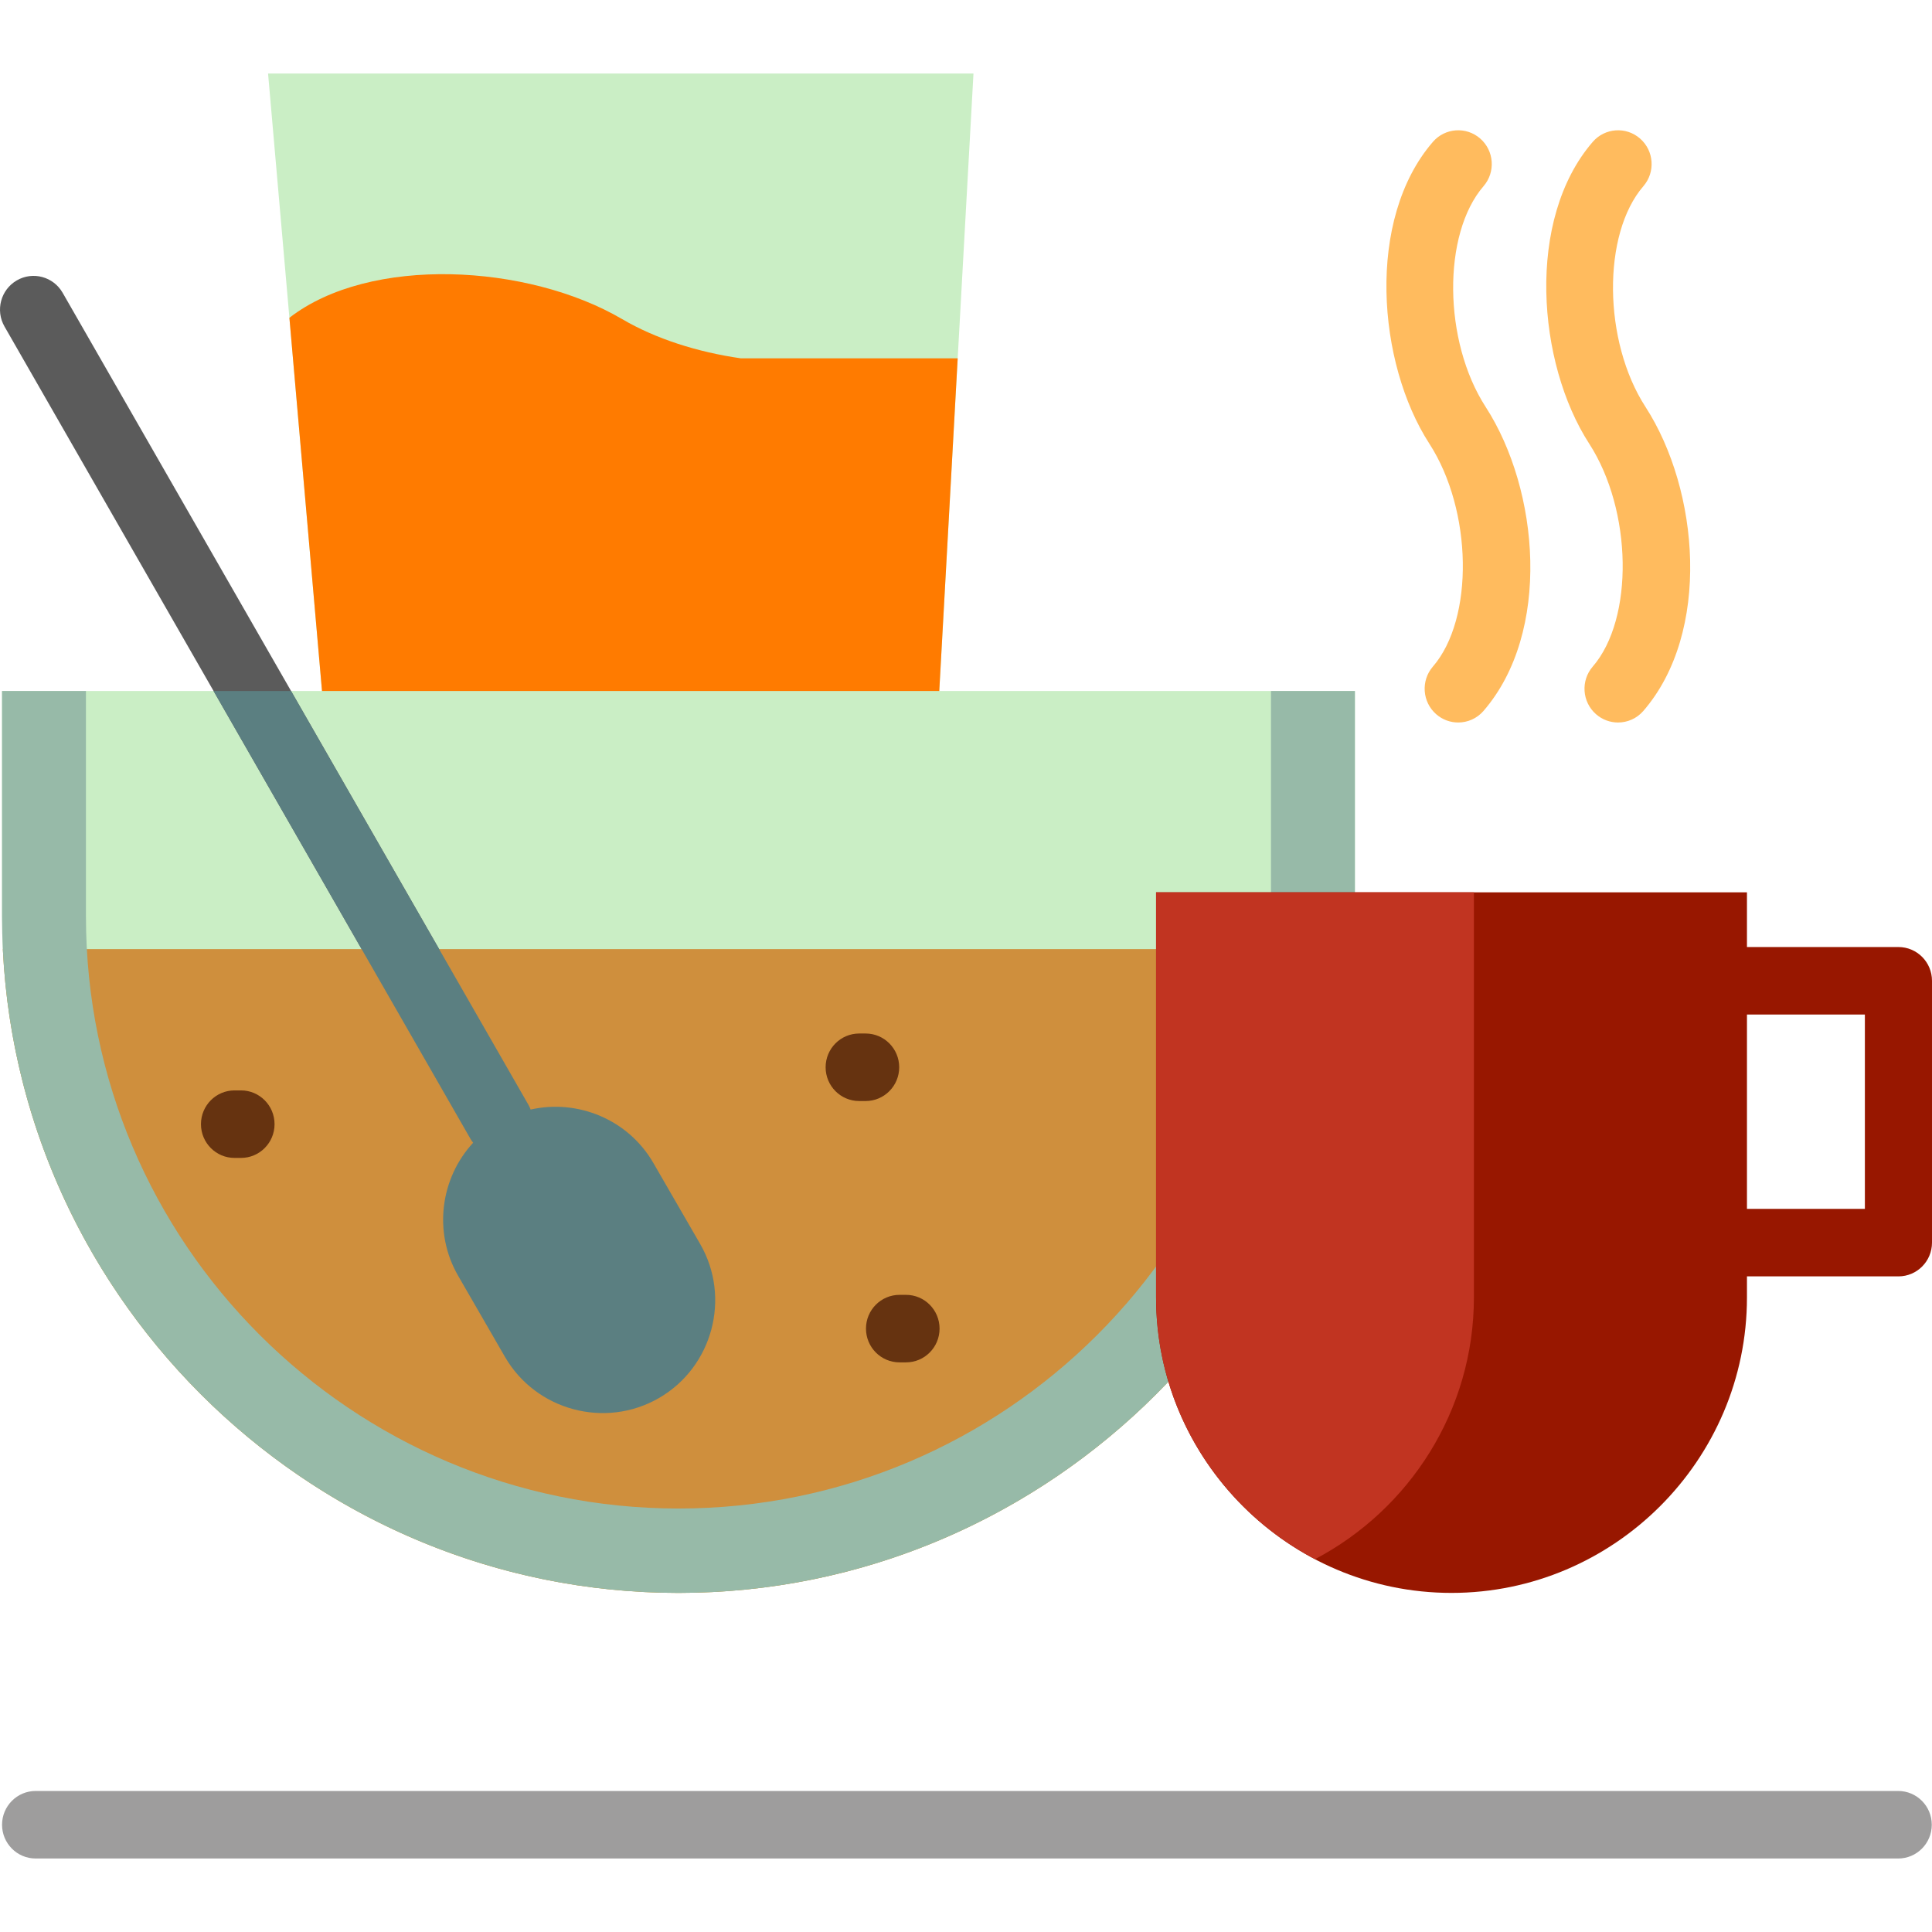 <?xml version="1.0" encoding="iso-8859-1"?>
<!-- Uploaded to: SVG Repo, www.svgrepo.com, Generator: SVG Repo Mixer Tools -->
<svg height="800px" width="800px" version="1.1" id="Layer_1" xmlns="http://www.w3.org/2000/svg" xmlns:xlink="http://www.w3.org/1999/xlink" 
	 viewBox="0 0 512 512" xml:space="preserve">
<path style="fill:#CAEEC5;" d="M88.381,217.977L71.04,19.478h186.94l-10.997,198.499H88.381z"/>
<path style="fill:#FF7B00;" d="M253.798,94.964l-6.815,123.014H88.381L76.695,84.217c21.353-16.559,63.16-14.332,88.199,0.361
	c8.861,5.202,19.945,8.74,31.464,10.387h4.299h53.142V94.964z"/>
<path style="fill:#CAEEC5;" d="M359.063,183.115v59.754c0,98.597-80.666,179.268-179.257,179.268c-0.001,0-0.002,0-0.003,0
	c-0.001,0-0.002,0-0.003,0c-98.591,0-179.257-80.672-179.257-179.268v-59.754h179.259H359.063z"/>
<path style="fill:#5B5B5B;" d="M174.625,370.5c-14.239,8.219-32.6,3.299-40.816-10.932l-12.398-21.473
	c-6.68-11.58-4.671-25.895,3.977-35.257c-0.268-0.341-0.52-0.701-0.742-1.09L1.192,86.53c-2.454-4.28-0.996-9.75,3.259-12.22
	c4.253-2.47,9.693-1.002,12.148,3.278l123.453,215.218c0.23,0.402,0.415,0.817,0.578,1.237c12.434-2.817,25.843,2.59,32.53,14.176
	l12.4,21.467C193.774,343.918,188.853,362.285,174.625,370.5z"/>
<path style="fill:#CF8F3D;" d="M358.848,251.526c-4.556,94.618-83.354,170.612-179.043,170.612c-0.001,0-0.002,0-0.003,0
	c-0.001,0-0.002,0-0.003,0c-95.689,0-174.486-75.994-179.043-170.612L358.848,251.526L358.848,251.526z"/>
<path style="fill:#97BAA8;" d="M0.544,242.87v-59.754h22.234v59.755c0,86.516,70.44,156.902,157.021,156.902
	c86.588,0,157.027-70.386,157.027-156.902v-59.755h22.235v59.754c0,98.597-80.666,179.268-179.257,179.268c-0.001,0-0.002,0-0.003,0
	c-0.001,0-0.002,0-0.003,0C81.209,422.138,0.544,341.466,0.544,242.87z"/>
<path style="fill:#9E9D9D;" d="M511.939,483.575c0,4.941-3.981,8.947-8.894,8.947H9.438c-4.912,0-8.894-4.006-8.894-8.947
	s3.981-8.947,8.894-8.947h493.608C507.958,474.628,511.939,478.634,511.939,483.575z"/>
<path style="fill:#663310;" d="M229.403,291.785h-1.71c-4.912,0-8.894-4.006-8.894-8.947s3.981-8.947,8.894-8.947h1.71
	c4.912,0,8.894,4.006,8.894,8.947S234.316,291.785,229.403,291.785z M240.101,343.148h-1.713c-4.912,0-8.894,4.006-8.894,8.947
	s3.981,8.947,8.894,8.947h1.713c4.912,0,8.894-4.006,8.894-8.947C248.994,347.154,245.013,343.148,240.101,343.148z M63.865,288.966
	h-1.713c-4.912,0-8.894,4.006-8.894,8.947s3.981,8.947,8.894,8.947h1.713c4.912,0,8.894-4.006,8.894-8.947
	S68.777,288.966,63.865,288.966z"/>
<path style="fill:#981700;" d="M503.105,250.974h-40.143v-14.501h-78.563h-78.028v107.363c0,43.066,35.232,78.3,78.294,78.3
	c43.068,0,78.297-35.234,78.297-78.3v-5.583h40.143c4.912,0,8.894-4.006,8.894-8.947v-69.386
	C512,254.98,508.018,250.974,503.105,250.974z M494.212,320.36h-31.249v-51.493h31.249V320.36z"/>
<path style="fill:#C13421;" d="M306.371,343.838V236.475h5.663h72.365h6.199v107.363c0,30.03-17.14,56.235-42.113,69.358
	C323.513,400.073,306.371,373.868,306.371,343.838z"/>
<path style="fill:#FFBB5E;" d="M435.512,188.395c-1.759,2.034-4.23,3.075-6.714,3.075c-2.07,0-4.149-0.722-5.833-2.196
	c-3.706-3.242-4.097-8.893-0.874-12.622c10.959-12.672,10.502-41.382-0.939-59.076c-13.805-21.35-16.814-59.447,0.939-79.977
	c3.225-3.728,8.842-4.122,12.547-0.878c3.706,3.243,4.097,8.893,0.874,12.622c-10.959,12.672-10.691,41.091,0.551,58.477
	C450.346,129.908,453.534,167.556,435.512,188.395z M393.152,49.342c3.223-3.728,2.833-9.379-0.874-12.622
	c-3.705-3.243-9.323-2.849-12.547,0.878c-17.753,20.53-14.745,58.626-0.939,79.977c11.441,17.694,11.898,46.404,0.939,59.076
	c-3.223,3.728-2.833,9.378,0.874,12.622c1.684,1.474,3.763,2.196,5.833,2.196c2.484,0,4.955-1.042,6.714-3.075
	c18.02-20.838,14.834-58.487,0.551-80.575C382.461,90.433,382.194,62.014,393.152,49.342z"/>
<path style="fill:#5B7F81;" d="M185.559,329.685c8.214,14.232,3.294,32.6-10.935,40.814c-14.239,8.219-32.6,3.299-40.816-10.932
	l-12.398-21.473c-6.68-11.58-4.671-25.895,3.977-35.257c-0.268-0.341-0.52-0.701-0.742-1.09l-68.05-118.633h20.537l62.92,109.689
	c0.23,0.402,0.415,0.817,0.578,1.237c12.434-2.817,25.843,2.59,32.53,14.176L185.559,329.685z"/>
</svg>